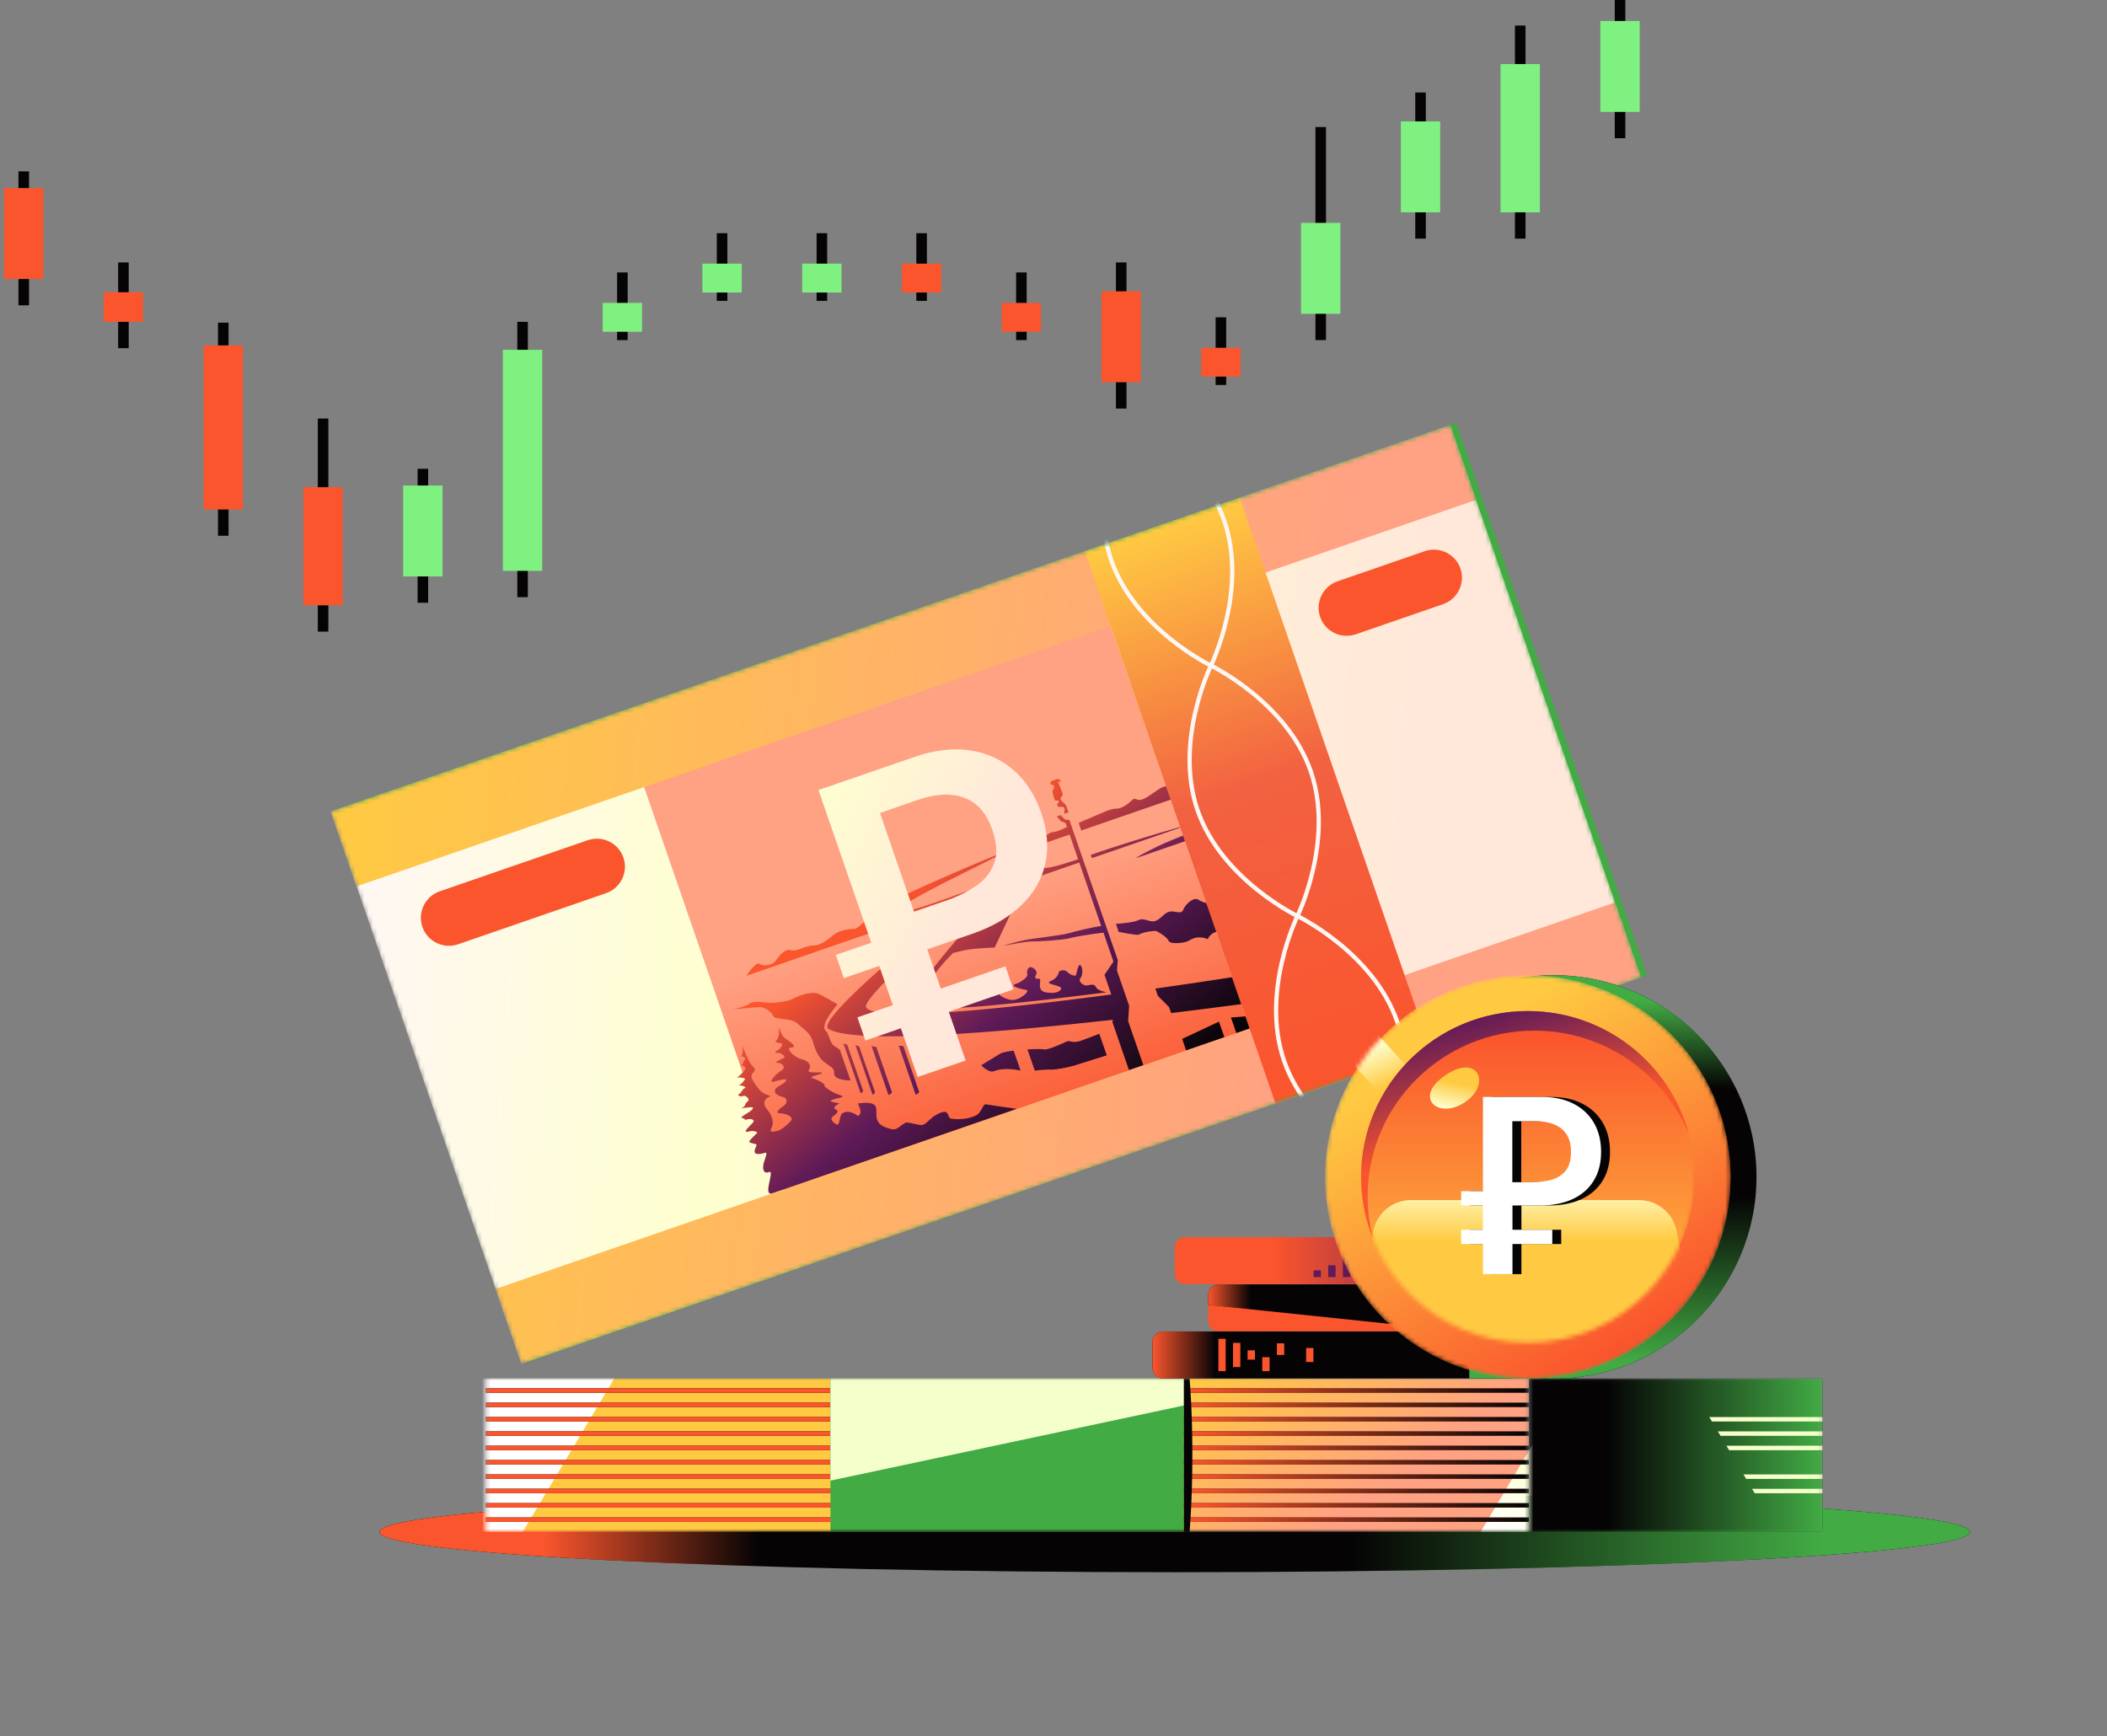 <svg width="483" height="398" viewBox="0 0 483 398" fill="none" xmlns="http://www.w3.org/2000/svg">
<rect x="0" y="0" width="483" height="398" fill="#808080" stroke="none"/>
<path d="M333.826 96.985L77.193 185.59L120.901 312.182L377.533 223.577L333.826 96.985Z" fill="#42AB44"/>
<rect x="4.234" y="39.287" width="2.419" height="30.711" fill="#050304"/>
<rect x="0.93" y="43.123" width="9.018" height="20.846" fill="#FA552D"/>
<rect x="27.088" y="60.166" width="2.419" height="19.658" fill="#050304"/>
<rect x="23.783" y="66.998" width="9.018" height="6.79" fill="#FA552D"/>
<rect x="49.969" y="73.977" width="2.419" height="48.851" fill="#050304"/>
<rect x="46.664" y="79.182" width="9.018" height="37.618" fill="#FA552D"/>
<rect x="72.85" y="95.953" width="2.419" height="48.851" fill="#050304"/>
<rect x="69.545" y="111.697" width="9.018" height="27.079" fill="#FA552D"/>
<rect x="95.727" y="107.473" width="2.419" height="30.711" fill="#050304"/>
<rect x="92.422" y="111.307" width="9.018" height="20.846" fill="#7EF180"/>
<rect x="118.584" y="73.791" width="2.419" height="63.111" fill="#050304"/>
<rect x="115.279" y="80.195" width="9.018" height="50.678" fill="#7EF180"/>
<rect x="141.463" y="62.459" width="2.419" height="15.512" fill="#050304"/>
<rect x="138.158" y="69.438" width="9.018" height="6.62" fill="#7EF180"/>
<rect x="164.32" y="53.465" width="2.419" height="15.512" fill="#050304"/>
<rect x="161.016" y="60.443" width="9.018" height="6.62" fill="#7EF180"/>
<rect x="187.197" y="53.465" width="2.419" height="15.512" fill="#050304"/>
<rect x="183.893" y="60.443" width="9.018" height="6.62" fill="#7EF180"/>
<rect x="210.055" y="53.465" width="2.419" height="15.512" fill="#050304"/>
<rect x="206.75" y="60.443" width="9.018" height="6.62" fill="#FA552D"/>
<rect x="232.932" y="62.459" width="2.419" height="15.512" fill="#050304"/>
<rect x="229.627" y="69.438" width="9.018" height="6.62" fill="#FA552D"/>
<rect x="255.812" y="60.166" width="2.419" height="33.497" fill="#050304"/>
<rect x="252.508" y="66.785" width="9.018" height="20.846" fill="#FA552D"/>
<rect x="278.666" y="72.746" width="2.419" height="15.512" fill="#050304"/>
<rect x="275.361" y="79.725" width="9.018" height="6.62" fill="#FA552D"/>
<rect x="301.547" y="29.119" width="2.419" height="48.851" fill="#050304"/>
<rect x="298.242" y="51.096" width="9.018" height="20.846" fill="#7EF180"/>
<rect x="324.428" y="21.209" width="2.419" height="33.497" fill="#050304"/>
<rect x="321.123" y="27.834" width="9.018" height="20.846" fill="#7EF180"/>
<rect x="347.281" y="5.854" width="2.419" height="48.851" fill="#050304"/>
<rect x="343.977" y="14.691" width="9.018" height="33.985" fill="#7EF180"/>
<rect x="370.162" y="0.002" width="2.419" height="31.683" fill="#050304"/>
<rect x="366.857" y="4.809" width="9.018" height="20.846" fill="#7EF180"/>
<mask id="mask0_31330_108796" style="mask-type:alpha" maskUnits="userSpaceOnUse" x="75" y="97" width="302" height="216">
<path d="M332.454 97.45L75.822 186.055L119.53 312.647L376.162 224.042L332.454 97.45Z" fill="white"/>
</mask>
<g mask="url(#mask0_31330_108796)">
<path d="M332.454 97.45L75.822 186.055L119.53 312.647L376.162 224.042L332.454 97.45Z" fill="url(#paint0_linear_31330_108796)"/>
<path d="M248.672 126.377L141.732 163.299L185.44 289.891L292.38 252.969L248.672 126.377Z" fill="#FFA183"/>
<path d="M248.672 126.377L141.732 163.299L185.44 289.891L292.38 252.969L248.672 126.377Z" fill="url(#paint1_linear_31330_108796)"/>
<path d="M289.776 229.495C289.776 229.495 280.894 230.739 268.461 232.255L267.981 230.866L265.42 228.308L264.845 226.641C277.825 224.808 287.61 223.22 287.61 223.22L289.776 229.495ZM233.099 254.221C233.099 254.221 226.904 253.347 226.128 253.186C225.352 253.025 225.255 254.206 224.391 255.223C223.527 256.239 220.246 256.89 217.96 256.435C217.174 256.277 217.635 254.403 215.848 255.02C213.196 255.935 212.667 257.737 211.294 257.932C210.822 257.999 208.747 257.407 207.924 257.327C207.113 257.253 205.821 259.147 204.588 258.907C196.951 257.405 205.046 251.919 196.644 252.965C198 255.649 196.643 255.828 196.643 255.828C196.643 255.828 194.718 254.209 193.115 255.234C192.285 255.757 192.622 258.321 191.71 257.767C190.799 257.214 190.107 256.455 191.049 255.851C191.991 255.247 192.321 254.554 191.532 254.323C190.733 254.095 191.73 253.246 192.316 253.044C192.893 252.845 189.331 252.713 190.778 252.139C192.234 251.561 194.252 251.582 192.399 251.01C190.542 250.429 188.661 248.934 188.987 248.822C189.304 248.712 187.968 247.737 186.44 247.267C184.909 246.788 188.08 246.411 188.445 246.007C188.808 245.592 184.657 246.307 185.414 245.262C186.172 244.218 185.243 243.177 183.755 242.822C182.267 242.468 180.835 241.032 180.852 240.458C180.869 239.884 182.632 240.412 181.807 239.485C180.978 238.549 180.011 238.239 179.487 237.562C178.963 236.886 178.47 234.836 178.575 235.947C178.679 237.059 178.322 238.329 177.846 238.633C177.37 238.937 178.835 239.224 179.185 239.179C179.525 239.136 179.23 240.182 178.409 240.669C177.543 241.182 177.556 241.531 178.223 241.376C178.89 241.221 180.463 242.319 179.521 242.644C178.56 242.975 177.264 243.83 178.152 243.663C179.031 243.499 180.405 244.676 179.15 245.399C177.894 246.122 175.898 248.344 177.414 247.971C178.937 247.585 180.862 247.027 180.033 247.957C179.203 248.887 177.734 249.147 177.63 249.966C177.525 250.785 178.329 251.183 179.654 251.562C180.595 251.826 180.491 253.084 179.53 253.631C178.568 254.178 177.531 255.254 178.916 255.248C180.121 255.25 181.848 256.047 181.44 256.735C180.991 257.49 179.171 259.041 178.29 259.259C175.607 259.896 176.997 258.848 177.118 257.734C177.333 255.708 175.579 254.116 175.437 253.8C174.366 251.414 177.407 251.501 176.285 251.148C174.899 250.716 174.169 250.282 172.673 247.849C171.396 245.771 173.549 246.057 172.907 244.82C171.472 243.718 170.277 239.756 170.277 239.756C170.277 239.756 170.439 241.255 169.909 242.242C170.553 242.02 170.977 242.72 170.802 242.866C170.152 243.412 170.602 243.782 169.884 244.255C170.459 244.271 171.267 244.711 170.688 245.339C170.119 245.965 170.099 246.218 168.931 247.04C169.676 246.922 171.182 247.174 170.729 247.545C170.286 247.912 170.434 248.247 169.28 248.86C169.674 248.724 171.43 249.169 170.684 249.501C169.939 249.834 170.116 250.566 169.204 250.945C169.301 251.255 169.685 251.497 170.387 251.255C171.088 251.013 171.896 252.139 171.507 252.412C170.361 253.237 171.283 253.508 169.897 254.072C170.53 254.068 172.335 253.66 172.569 253.933C172.803 254.206 171.875 254.88 170.875 255.472C168.728 256.728 171.177 256.097 170.705 256.785C172.187 256.284 172.76 256.697 172.773 257.015C172.788 257.213 172.272 257.713 171.531 258.462C170.678 259.325 170.845 259.653 171.624 259.416C172.566 259.123 173.813 259.465 173.539 259.763C173.301 260.006 171.884 261.321 171.765 261.662C171.615 262.068 173.181 262.181 173.392 262.387C173.602 262.593 172.839 263.436 173.017 264.168C173.191 264.89 174.909 264.447 175.418 264.272C175.928 264.096 175.64 264.913 175.178 266.285C174.719 267.665 174.841 269.264 176.301 268.695C177.757 268.117 174.615 274.435 177.123 273.569C179.631 272.703 233.099 254.221 233.099 254.221ZM224.272 203.336C224.272 203.336 211.002 208.379 206.349 209.321C201.696 210.262 209.935 205.724 215.907 202.654C221.525 199.771 233.291 194.111 229.226 195.696C225.026 197.329 213.68 202.243 209.541 204.176C204.599 206.494 201.059 208.574 199.218 210.281C198.314 211.119 196.489 213.089 195.694 212.967C194.899 212.845 192.79 213.337 191.748 213.901C190.706 214.464 188.639 216.732 186.564 216.763C184.17 216.806 182.868 218.328 181.127 217.803C180.119 217.498 178.805 218.831 177.911 220.136C177.018 221.442 174.85 221.547 174.076 220.956C173.302 220.366 171.102 223.709 171.102 223.709L219.917 206.855L224.272 203.336ZM276.023 189.661C276.023 189.661 268.522 192.508 265.417 194.009C262.811 195.273 259.566 197.026 260.748 196.618C261.93 196.21 276.542 191.165 276.542 191.165L276.023 189.661ZM174.264 230.874C175.189 230.844 176.949 232.048 177.256 232.939C177.564 233.83 181.377 233.35 182.648 234.541C183.423 235.26 184.979 236.31 185.749 237.481C186.509 238.655 186.486 240.239 187.833 242.272C189.184 244.315 191.356 244.347 191.222 246.045C191.088 247.743 194.953 247.695 194.953 247.695C194.953 247.695 192.677 241.104 192.568 240.787C192.459 240.471 191.875 240.244 191.121 239.711C190.361 239.191 189.819 236.719 189.46 236.489C189.092 236.262 188.668 235.69 189.242 234.269C189.826 232.845 191.973 230.249 191.973 230.249C191.973 230.249 188.048 227.852 187.118 227.68C185.911 227.453 183.775 227.901 181.752 228.986C180.479 229.661 177.022 230.05 175.668 229.864C174.316 229.687 172.525 229.512 171.811 230.123C171.084 230.728 168.151 231.387 168.151 231.387C168.151 231.387 173.339 230.904 174.264 230.874ZM273.251 181.633L272.295 178.864C272.295 178.864 267.401 180.071 266.354 180.529C265.308 180.987 262.985 182.979 261.716 183.321C260.447 183.662 260.296 182.664 259.468 183.475C258.65 184.283 257.122 185.432 255.821 185.399C254.519 185.366 252.62 186.408 250.854 187.114C249.087 187.821 247.27 188.662 247.27 188.662L247.869 190.396L273.251 181.633ZM279.539 213.58C281.558 213.601 285.427 216.897 285.427 216.897L281.514 205.564C281.514 205.564 277.704 207.019 277.152 207.07C276.6 207.121 275.566 206.835 274.634 206.224C273.703 205.612 271.742 207.222 271.267 208.523C270.781 209.827 269.228 208.659 267.988 209.022C266.744 209.377 266.077 210.776 264.779 211.159C263.469 211.537 262.274 210.287 260.976 210.95C259.703 211.593 255.807 211.802 255.807 211.802L256.446 213.651C256.446 213.651 260.654 214.471 260.999 214.287C262.488 213.462 264.988 213.414 264.988 213.414C264.988 213.414 267.335 214.512 267.954 215.778C268.312 216.502 271.552 216.294 272.635 215.599C274.742 214.228 276.867 215.306 276.867 215.306C276.867 215.306 277.521 213.558 279.539 213.58ZM244.933 186.253L244.364 184.605L243.413 183.657C243.413 183.657 242.919 183.099 243.142 182.872C243.368 182.654 243.767 182.441 243.529 181.751C243.291 181.062 242.568 179.435 242.582 179.226C242.596 179.018 243.093 179.211 243.197 179.389C243.302 179.567 243.015 178.487 242.569 178.566C242.133 178.642 241.416 178.964 241.157 179.054C240.676 179.219 240.679 179.851 241.03 179.869C241.596 179.889 241.863 180.568 241.458 180.955C241.216 181.188 241.253 181.605 241.389 182.094C241.539 182.653 241.762 183.455 241.882 183.521C242.001 183.587 242.283 183.468 242.505 183.52C242.728 183.572 242.866 183.91 242.575 184.064C242.111 184.31 242.446 185.031 242.841 184.991C243.332 184.95 243.858 184.854 244.04 185.381C244.146 185.688 243.834 185.935 244.045 186.548L244.929 186.243L244.933 186.253ZM193.343 239.201L197.289 250.63C197.721 250.481 197.869 250.098 197.869 250.098L194.217 239.521L193.343 239.201ZM196.091 239.593L200.017 250.964C200.45 250.815 200.597 250.432 200.597 250.432L196.965 239.913L196.091 239.593ZM199.789 239.806L203.668 251.044C204.235 250.848 204.479 250.432 204.479 250.432L200.893 240.047L199.789 239.806ZM206.022 239.734L209.902 250.972C210.468 250.776 210.712 250.36 210.712 250.36L207.073 239.822L206.022 239.734ZM247.646 238.648C246.023 239.208 245.107 238.517 244.652 238.727C244.195 238.928 240.155 240.805 239.362 240.597C238.57 240.388 235.532 240.589 235.532 240.589L237.209 245.447C237.209 245.447 240.066 245.125 240.953 245.205C241.841 245.284 244.936 244.687 246.153 244.321C247.368 243.944 253.71 241.947 253.71 241.947L252 236.994C252.004 237.004 249.27 238.087 247.646 238.648ZM233.947 245.436L232.373 240.876C232.373 240.876 230.141 241.078 229.304 241.549C228.461 242.034 224.919 244.232 224.919 244.232C224.919 244.232 226.685 246.046 227.827 245.587C230.407 244.557 233.947 245.436 233.947 245.436ZM253.674 227.485C253.674 227.485 251.617 227.134 251.285 226.39C250.953 225.647 250.378 225.631 249.394 225.896C248.41 226.161 247.001 225.007 247.697 224.188C248.392 223.368 248.106 221.323 247.571 221.239C247.037 221.156 246.774 223.509 246.605 223.642C246.436 223.776 245.355 223.57 244.669 222.831C243.984 222.092 242.703 222.556 242.694 222.934C242.685 223.312 242.185 224.386 240.863 224.917C239.541 225.449 241.645 225.719 242.803 226.177C243.971 226.632 242.67 227.66 241.175 227.629C239.681 227.598 238.725 227.446 238.452 226.468C238.188 225.487 238.794 224.345 238.146 224.397C237.491 224.463 237.055 224.291 237.5 223.494C237.946 222.697 237.096 221.918 236.387 221.734C235.679 221.55 235.275 222.686 235.494 223.319C235.712 223.951 234.188 225.142 232.708 225.621C231.231 226.109 234.716 226.89 235.311 226.963C235.906 227.036 235.129 228.087 233.796 228.773C232.463 229.458 231.428 229.451 229.661 228.474C227.887 227.51 229.738 225.584 231.102 224.738C232.466 223.892 229.639 223.614 228.375 223.911C227.112 224.207 227.835 225.459 228.382 226.203C228.929 226.947 228.187 228.565 225.276 228.637C222.356 228.712 226.261 226.506 225.287 226.832C224.314 227.157 223.734 226.66 224.475 225.257C225.216 223.854 222.7 226.159 222.965 226.926C223.23 227.692 221.966 227.989 221.747 228.601C221.529 229.212 220.256 229.577 219.526 229.829C218.45 230.2 216.668 230.955 217.707 231.068C225.157 231.219 253.674 227.485 253.674 227.485ZM280.674 237.795L279.437 234.212L270.99 238.179L271.903 240.824L280.674 237.795ZM291.175 234.17L290.557 232.378C286.142 233.077 282.175 233.267 282.175 233.267L283.412 236.85L291.175 234.17ZM244.155 187.894L243.136 186.873L242.223 187.188L243.25 188.292L244.272 188.668L244.589 189.588C244.589 189.588 242.233 190.798 241.461 190.743C240.69 190.688 239.588 191.765 238.501 192.569C237.413 193.374 236.312 194.204 235.345 194.141C234.287 194.067 233.625 194.456 233.048 194.902C232.547 195.289 230.614 196.354 230.614 196.354L245.188 191.322L247.143 196.984C247.143 196.984 240.194 199.404 239.325 198.911C238.552 198.481 238.779 195.432 238.388 196.104C237.715 197.269 236.154 201.625 237.297 201.23C237.941 201.008 247.404 197.74 247.404 197.74L252.432 212.302C250.776 212.488 246.518 213.486 245.051 213.939C243.587 214.402 236.436 215.209 235.32 215.434C232.452 216.005 229.816 216.872 229.816 216.872C229.816 216.872 235.249 215.79 236.512 215.837C237.776 215.883 243.636 215.511 245.12 215.106C247.601 214.442 252.955 213.816 252.955 213.816L255.243 220.445L253.188 223.493L254.743 227.995C229.875 231.306 199.775 234.504 198.505 230.825C197.532 228.008 235.225 195.04 235.225 195.04L234.322 195.352C234.322 195.352 185.56 233.289 189.92 235.89C195.932 239.476 228.723 236.721 255.111 233.797L255.007 234.337L258.808 245.345L262.103 244.207L258.614 234.1L258.839 230.58L256.054 222.514L256.236 220.113L245.152 188.01L244.155 187.894ZM250.035 195.985L250.296 196.742L272.806 188.97C272.806 188.97 261.506 192.025 250.035 195.985ZM216.223 219.078C211.568 224.749 211.144 226.418 212.388 227.372C213.631 228.326 216.541 228.468 216.541 228.468C216.541 228.468 213.009 227.801 213.054 226.22C213.116 224 216.844 220.097 218.489 218.478C219.399 218.25 220.441 217.997 221.323 217.811C223.401 217.383 228.011 217.217 228.011 217.217C228.011 217.217 236.885 198.542 236.945 198.092C237.005 197.643 236.358 194.928 236.358 194.928L216.223 219.078Z" fill="url(#paint2_linear_31330_108796)"/>
<path fill-rule="evenodd" clip-rule="evenodd" d="M75.832 186.055L332.464 97.45L338.385 114.598L81.753 203.203L75.832 186.055ZM113.62 295.491L370.252 206.886L376.173 224.035L119.54 312.64L113.62 295.491Z" fill="url(#paint3_linear_31330_108796)"/>
<path d="M284.188 114.104L248.67 126.367L292.377 252.96L327.896 240.696L284.188 114.104Z" fill="url(#paint4_linear_31330_108796)"/>
<path fill-rule="evenodd" clip-rule="evenodd" d="M257.973 94.73L257.764 95.165L257.33 94.952L257.542 94.522L257.973 94.73ZM278.226 152.369C278.273 152.266 278.327 152.146 278.388 152.008C278.613 151.496 278.928 150.75 279.289 149.805C280.009 147.916 280.912 145.232 281.642 142.048C283.101 135.688 283.882 127.289 281.103 119.242C278.325 111.194 272.528 105.066 267.456 100.961C264.917 98.906 262.551 97.351 260.818 96.308C259.952 95.787 259.243 95.394 258.75 95.13C258.504 94.999 258.311 94.899 258.179 94.832C258.113 94.799 258.062 94.774 258.028 94.757L257.988 94.737L257.977 94.732L257.975 94.731L257.974 94.73C257.973 94.73 257.973 94.73 257.764 95.165C257.33 94.952 257.33 94.952 257.33 94.953L257.33 94.954L257.328 94.956L257.323 94.967L257.304 95.007C257.287 95.041 257.263 95.093 257.232 95.159C257.169 95.293 257.079 95.491 256.966 95.746C256.74 96.258 256.425 97.005 256.065 97.95C255.345 99.839 254.442 102.523 253.712 105.707C252.253 112.066 251.472 120.465 254.25 128.513C257.029 136.561 262.826 142.688 267.897 146.793C270.436 148.849 272.803 150.404 274.535 151.446C275.402 151.967 276.11 152.361 276.603 152.624C276.736 152.695 276.853 152.757 276.954 152.809C276.907 152.912 276.853 153.032 276.792 153.17C276.566 153.682 276.251 154.428 275.891 155.373C275.171 157.262 274.268 159.946 273.538 163.13C272.079 169.49 271.298 177.889 274.076 185.936C276.855 193.984 282.652 200.112 287.723 204.217C290.263 206.272 292.629 207.827 294.361 208.87C295.228 209.391 295.936 209.784 296.43 210.048C296.562 210.119 296.679 210.18 296.78 210.232C296.733 210.335 296.679 210.456 296.618 210.594C296.393 211.105 296.078 211.852 295.717 212.797C294.997 214.686 294.094 217.37 293.364 220.554C291.905 226.913 291.124 235.312 293.903 243.36C296.681 251.408 302.478 257.536 307.55 261.64C310.089 263.696 312.455 265.251 314.187 266.293C315.054 266.814 315.763 267.208 316.256 267.471C316.502 267.603 316.695 267.702 316.827 267.769C316.893 267.802 316.944 267.828 316.978 267.845L317.018 267.864L317.028 267.869L317.031 267.871L317.032 267.871C317.032 267.871 317.033 267.871 317.242 267.436L317.033 267.871L317.464 268.079L317.676 267.649L317.242 267.436C317.676 267.649 317.676 267.649 317.676 267.649L317.676 267.648L317.678 267.645L317.683 267.635L317.702 267.595C317.719 267.56 317.743 267.509 317.774 267.442C317.837 267.308 317.927 267.111 318.04 266.855C318.266 266.343 318.581 265.597 318.941 264.652C319.661 262.763 320.564 260.079 321.294 256.895C322.753 250.535 323.534 242.136 320.756 234.089C317.977 226.041 312.18 219.913 307.109 215.808C304.569 213.753 302.203 212.198 300.471 211.155C299.604 210.634 298.896 210.241 298.402 209.977C298.27 209.907 298.153 209.845 298.052 209.793C298.099 209.69 298.153 209.569 298.214 209.432C298.439 208.92 298.755 208.173 299.115 207.228C299.835 205.339 300.738 202.655 301.468 199.471C302.927 193.112 303.708 184.713 300.929 176.665C298.151 168.617 292.354 162.49 287.282 158.385C284.743 156.33 282.377 154.774 280.645 153.732C279.778 153.211 279.069 152.817 278.576 152.554C278.444 152.483 278.326 152.421 278.226 152.369ZM277.363 151.933C277.405 151.841 277.452 151.736 277.504 151.618C277.723 151.12 278.032 150.389 278.386 149.461C279.094 147.604 279.982 144.963 280.7 141.832C282.139 135.56 282.886 127.364 280.19 119.557C277.494 111.749 271.85 105.76 266.848 101.712C264.351 99.691 262.023 98.161 260.32 97.136C259.469 96.624 258.775 96.239 258.295 95.983C258.181 95.922 258.079 95.868 257.99 95.822C257.949 95.913 257.902 96.018 257.85 96.136C257.63 96.634 257.322 97.366 256.968 98.294C256.26 100.151 255.372 102.791 254.653 105.923C253.215 112.194 252.468 120.39 255.164 128.198C257.859 136.005 263.504 141.994 268.505 146.042C271.002 148.064 273.331 149.594 275.033 150.618C275.884 151.13 276.579 151.515 277.059 151.772C277.173 151.833 277.274 151.886 277.363 151.933ZM277.817 153.245C277.775 153.337 277.728 153.442 277.676 153.56C277.456 154.058 277.148 154.789 276.794 155.717C276.086 157.574 275.198 160.215 274.48 163.346C273.041 169.618 272.294 177.814 274.99 185.621C277.685 193.429 283.33 199.418 288.331 203.466C290.829 205.487 293.157 207.017 294.859 208.042C295.711 208.554 296.405 208.939 296.885 209.195C296.999 209.256 297.1 209.31 297.189 209.356C297.231 209.265 297.278 209.16 297.33 209.042C297.549 208.544 297.858 207.812 298.212 206.884C298.92 205.027 299.808 202.387 300.526 199.255C301.965 192.984 302.712 184.788 300.016 176.98C297.321 169.173 291.676 163.184 286.675 159.136C284.177 157.114 281.849 155.584 280.147 154.56C279.295 154.048 278.601 153.663 278.121 153.406C278.007 153.345 277.905 153.292 277.817 153.245ZM297.643 210.669C297.601 210.76 297.554 210.865 297.502 210.983C297.283 211.481 296.974 212.213 296.62 213.141C295.912 214.998 295.024 217.638 294.306 220.77C292.867 227.041 292.12 235.237 294.816 243.045C297.511 250.852 303.156 256.841 308.157 260.889C310.655 262.911 312.983 264.441 314.686 265.465C315.537 265.977 316.231 266.362 316.711 266.619C316.825 266.68 316.927 266.733 317.016 266.78C317.057 266.688 317.104 266.583 317.156 266.465C317.376 265.967 317.684 265.236 318.038 264.308C318.746 262.451 319.634 259.81 320.353 256.679C321.791 250.407 322.538 242.211 319.842 234.404C317.147 226.596 311.502 220.607 306.501 216.559C304.003 214.538 301.675 213.008 299.973 211.983C299.122 211.471 298.427 211.086 297.947 210.83C297.833 210.769 297.732 210.715 297.643 210.669Z" fill="#FFF7F4"/>
<path d="M138.912 204.778L105.018 216.48C101.655 217.641 97.987 215.862 96.829 212.509C95.672 209.156 97.461 205.494 100.824 204.333L134.718 192.63C138.081 191.469 141.749 193.248 142.907 196.601C144.064 199.954 142.275 203.617 138.912 204.778Z" fill="#FA552D"/>
<path d="M330.786 138.516L310.813 145.412C307.45 146.573 303.782 144.794 302.624 141.441C301.467 138.088 303.256 134.425 306.618 133.264L326.592 126.368C329.955 125.207 333.623 126.986 334.78 130.339C335.938 133.692 334.149 137.355 330.786 138.516Z" fill="#FA552D"/>
<path d="M221.337 243.13L210.366 246.918L201.564 221.425L193.446 224.228L191.617 218.93L199.735 216.127L187.655 181.14L209.647 173.548C214.191 171.979 218.392 171.472 222.26 172.023C226.128 172.575 229.472 174.069 232.304 176.511C235.127 178.957 237.254 182.222 238.677 186.342C240.119 190.519 240.433 194.42 239.611 198.049C238.789 201.678 236.941 204.858 234.069 207.597C231.198 210.336 227.469 212.492 222.896 214.071L212.558 217.64L221.357 243.123L221.337 243.13ZM230.482 221.53L232.311 226.828L198.387 238.541L196.558 233.243L230.482 221.53ZM216.62 206.577C219.358 205.631 221.731 204.469 223.748 203.086C225.756 201.707 227.15 199.982 227.904 197.899C228.661 195.826 228.517 193.259 227.461 190.203C226.562 187.597 225.286 185.647 223.635 184.351C221.983 183.056 220.016 182.341 217.752 182.2C215.489 182.06 212.967 182.48 210.2 183.435L201.698 186.371L209.517 209.019L216.617 206.567L216.62 206.577Z" fill="#FFE7DA"/>
<path d="M221.337 243.13L210.366 246.918L201.564 221.425L193.446 224.228L191.617 218.93L199.735 216.127L187.655 181.14L209.647 173.548C214.191 171.979 218.392 171.472 222.26 172.023C226.128 172.575 229.472 174.069 232.304 176.511C235.127 178.957 237.254 182.222 238.677 186.342C240.119 190.519 240.433 194.42 239.611 198.049C238.789 201.678 236.941 204.858 234.069 207.597C231.198 210.336 227.469 212.492 222.896 214.071L212.558 217.64L221.357 243.123L221.337 243.13ZM230.482 221.53L232.311 226.828L198.387 238.541L196.558 233.243L230.482 221.53ZM216.62 206.577C219.358 205.631 221.731 204.469 223.748 203.086C225.756 201.707 227.15 199.982 227.904 197.899C228.661 195.826 228.517 193.259 227.461 190.203C226.562 187.597 225.286 185.647 223.635 184.351C221.983 183.056 220.016 182.341 217.752 182.2C215.489 182.06 212.967 182.48 210.2 183.435L201.698 186.371L209.517 209.019L216.617 206.567L216.62 206.577Z" fill="url(#paint5_linear_31330_108796)"/>
</g>
<path d="M451.583 351.208C451.583 356.308 369.972 360.442 269.299 360.442C168.627 360.442 87.016 356.308 87.016 351.208C87.016 346.109 168.627 341.975 269.299 341.975C369.972 341.975 451.583 346.109 451.583 351.208Z" fill="#050304"/>
<path d="M451.583 351.208C451.583 356.308 369.972 360.442 269.299 360.442C168.627 360.442 87.016 356.308 87.016 351.208C87.016 346.109 168.627 341.975 269.299 341.975C369.972 341.975 451.583 346.109 451.583 351.208Z" fill="url(#paint6_linear_31330_108796)"/>
<path d="M451.583 351.208C451.583 356.308 369.972 360.442 269.299 360.442C168.627 360.442 87.016 356.308 87.016 351.208C87.016 346.109 168.627 341.975 269.299 341.975C369.972 341.975 451.583 346.109 451.583 351.208Z" fill="url(#paint7_linear_31330_108796)"/>
<mask id="mask1_31330_108796" style="mask-type:alpha" maskUnits="userSpaceOnUse" x="350" y="316" width="68" height="36">
<path d="M417.805 316.014H350.484V351.168H417.805V316.014Z" fill="white"/>
</mask>
<g mask="url(#mask1_31330_108796)">
<path d="M417.805 316.014H350.484V351.168H417.805V316.014Z" fill="#050304"/>
<path d="M417.805 316.014H350.484V351.168H417.805V316.014Z" fill="url(#paint8_linear_31330_108796)"/>
<path d="M417.805 325.894H392.446L391.828 324.867H417.796V325.894H417.805ZM417.805 342.342V341.315H401.633L402.251 342.342H417.805ZM417.805 329.18V328.153H393.798L394.416 329.18H417.805ZM417.805 332.466V331.439H395.759L396.377 332.466H417.805ZM417.805 339.047V338.02H399.672L400.29 339.047H417.805Z" fill="#F5FFCC"/>
</g>
<mask id="mask2_31330_108796" style="mask-type:alpha" maskUnits="userSpaceOnUse" x="111" y="316" width="240" height="36">
<path d="M350.488 316.014H111.293V351.168H350.488V316.014Z" fill="white"/>
</mask>
<g mask="url(#mask2_31330_108796)">
<path d="M350.488 316.014H111.293V351.168H350.488V316.014Z" fill="url(#paint9_linear_31330_108796)"/>
<path d="M119.862 351.168H73.504L94.449 316.014H140.815L119.862 351.168Z" fill="white"/>
<path d="M385.793 351.168H339.436L360.38 316.014H406.747L385.793 351.168Z" fill="white"/>
<path d="M385.793 351.168H339.436L360.38 316.014H406.747L385.793 351.168Z" fill="url(#paint10_linear_31330_108796)"/>
<path d="M350.488 319.306H111.293V318.279H350.488V319.306ZM350.488 321.565H111.293V322.592H350.488V321.565ZM350.488 324.851H111.293V325.878H350.488V324.851ZM350.488 328.146H111.293V329.173H350.488V328.146ZM350.488 331.432H111.293V332.459H350.488V331.432ZM350.488 334.718H111.293V335.745H350.488V334.718ZM350.488 338.013H111.293V339.04H350.488V338.013ZM350.488 341.299H111.293V342.326H350.488V341.299ZM350.488 344.594H111.293V345.621H350.488V344.594ZM350.488 347.88H111.293V348.906H350.488V347.88Z" fill="#050304"/>
<path d="M350.488 319.306H111.293V318.279H350.488V319.306ZM350.488 321.565H111.293V322.592H350.488V321.565ZM350.488 324.851H111.293V325.878H350.488V324.851ZM350.488 328.146H111.293V329.173H350.488V328.146ZM350.488 331.432H111.293V332.459H350.488V331.432ZM350.488 334.718H111.293V335.745H350.488V334.718ZM350.488 338.013H111.293V339.04H350.488V338.013ZM350.488 341.299H111.293V342.326H350.488V341.299ZM350.488 344.594H111.293V345.621H350.488V344.594ZM350.488 347.88H111.293V348.906H350.488V347.88Z" fill="url(#paint11_linear_31330_108796)"/>
<path d="M271.399 316.014H190.369V351.168H271.399V316.014Z" fill="#42AB44"/>
<path d="M271.399 316.014H190.369V339.443L271.399 322.218V316.014Z" fill="#42AB44"/>
<path d="M271.399 316.014H190.369V339.443L271.399 322.218V316.014Z" fill="#F5FFCC"/>
<path d="M272.688 316.014H271.398V351.168H272.688C272.688 351.168 273.333 344.319 273.333 333.595C273.333 322.871 272.688 316.014 272.688 316.014Z" fill="#050304"/>
</g>
<path d="M365.871 294.4H271.597C270.325 294.4 269.283 293.364 269.283 292.098V285.917C269.283 284.651 270.325 283.615 271.597 283.615H365.871C367.144 283.615 368.185 284.651 368.185 285.917V292.098C368.185 293.364 367.144 294.4 365.871 294.4Z" fill="#FA552D"/>
<path d="M365.871 294.4H271.597C270.325 294.4 269.283 293.364 269.283 292.098V285.917C269.283 284.651 270.325 283.615 271.597 283.615H365.871C367.144 283.615 368.185 284.651 368.185 285.917V292.098C368.185 293.364 367.144 294.4 365.871 294.4Z" fill="url(#paint12_linear_31330_108796)"/>
<path d="M302.807 291.236H301.129V292.778H302.807V291.236ZM306.162 290.062H304.484V292.778H306.162V290.062ZM309.517 288.267H307.84V292.778H309.517V288.267ZM312.873 288.992H311.195V292.778H312.873V288.992ZM316.216 285.205H314.539V292.007H316.216V285.205ZM319.572 285.205H317.894V292.778H319.572V285.205ZM322.927 285.205H321.249V292.778H322.927V285.205ZM326.282 285.205H324.605V292.778H326.282V285.205ZM329.626 285.205H327.949V292.778H329.626V285.205ZM332.982 285.205H331.304V292.778H332.982V285.205ZM336.337 285.205H334.659V292.778H336.337V285.205ZM339.692 285.205H338.015V290.522H339.692V285.205ZM343.036 285.205H341.358V292.778H343.036V285.205ZM346.391 285.205H344.714V292.778H346.391V285.205ZM349.747 285.205H348.069V292.778H349.747V285.205ZM353.102 285.205H351.424V292.778H353.102V285.205ZM356.446 285.205H354.768V292.778H356.446V285.205ZM359.801 285.205H358.124V292.778H359.801V285.205ZM363.157 285.205H361.479V292.778H363.157V285.205ZM366.512 285.205H364.834V292.778H366.512V285.205Z" fill="#5F1A58"/>
<path d="M365.872 294.4H341.875V283.615H365.86C367.133 283.615 368.174 284.651 368.174 285.917V292.098C368.186 293.364 367.144 294.4 365.872 294.4Z" fill="#050304"/>
<path d="M365.872 294.4H341.875V283.615H365.86C367.133 283.615 368.174 284.651 368.174 285.917V292.098C368.186 293.364 367.144 294.4 365.872 294.4Z" fill="url(#paint13_linear_31330_108796)"/>
<path d="M373.551 305.236H279.289C278.016 305.236 276.975 304.2 276.975 302.934V296.753C276.975 295.487 278.016 294.451 279.289 294.451H373.562C374.835 294.451 375.876 295.487 375.876 296.753V302.934C375.865 304.2 374.835 305.236 373.551 305.236Z" fill="#FA552D"/>
<path d="M373.551 305.236H335.126L276.975 299.159V296.753C276.975 295.487 278.016 294.451 279.289 294.451H373.562C374.835 294.451 375.876 295.487 375.876 296.753V302.934C375.865 304.2 374.835 305.236 373.551 305.236Z" fill="#050304"/>
<path d="M373.551 305.236H335.126L276.975 299.159V296.753C276.975 295.487 278.016 294.451 279.289 294.451H373.562C374.835 294.451 375.876 295.487 375.876 296.753V302.934C375.865 304.2 374.835 305.236 373.551 305.236Z" fill="url(#paint14_linear_31330_108796)"/>
<path d="M373.551 305.236H335.126L276.975 299.159V296.753C276.975 295.487 278.016 294.451 279.289 294.451H373.562C374.835 294.451 375.876 295.487 375.876 296.753V302.934C375.865 304.2 374.835 305.236 373.551 305.236Z" fill="url(#paint15_linear_31330_108796)"/>
<path d="M360.801 316.025H266.527C265.254 316.025 264.213 314.989 264.213 313.723V307.542C264.213 306.276 265.254 305.24 266.527 305.24H360.801C362.073 305.24 363.115 306.276 363.115 307.542V313.723C363.115 315 362.073 316.025 360.801 316.025Z" fill="#050304"/>
<path d="M360.801 316.025H266.527C265.254 316.025 264.213 314.989 264.213 313.723V307.542C264.213 306.276 265.254 305.24 266.527 305.24H360.801C362.073 305.24 363.115 306.276 363.115 307.542V313.723C363.115 315 362.073 316.025 360.801 316.025Z" fill="url(#paint16_linear_31330_108796)"/>
<path d="M360.799 316.025H336.814V305.24H360.799C362.072 305.24 363.113 306.276 363.113 307.542V313.723C363.113 315 362.072 316.025 360.799 316.025Z" fill="#42AB44"/>
<path d="M280.977 306.93H279.299V314.353H280.977V306.93ZM284.332 307.862H282.654V313.421H284.332V307.862ZM287.676 309.577H285.998V311.706H287.676V309.577ZM291.031 311.142H289.353V314.353H291.031V311.142ZM294.386 307.966H292.709V310.636H294.386V307.966ZM301.085 309.036H299.408V312.247H301.085V309.036Z" fill="#FA552D"/>
<path d="M356.173 316.045C381.841 316.045 402.65 295.346 402.65 269.812C402.65 244.278 381.841 223.578 356.173 223.578C330.504 223.578 309.695 244.278 309.695 269.812C309.695 295.346 330.504 316.045 356.173 316.045Z" fill="#050304"/>
<path d="M356.173 316.045C381.841 316.045 402.65 295.346 402.65 269.812C402.65 244.278 381.841 223.578 356.173 223.578C330.504 223.578 309.695 244.278 309.695 269.812C309.695 295.346 330.504 316.045 356.173 316.045Z" fill="url(#paint17_linear_31330_108796)"/>
<path d="M356.173 316.045C381.841 316.045 402.65 295.346 402.65 269.812C402.65 244.278 381.841 223.578 356.173 223.578C330.504 223.578 309.695 244.278 309.695 269.812C309.695 295.346 330.504 316.045 356.173 316.045Z" fill="url(#paint18_linear_31330_108796)"/>
<mask id="mask3_31330_108796" style="mask-type:alpha" maskUnits="userSpaceOnUse" x="303" y="223" width="94" height="94">
<path d="M350.221 316.051C375.89 316.051 396.699 295.351 396.699 269.817C396.699 244.283 375.89 223.584 350.221 223.584C324.553 223.584 303.744 244.283 303.744 269.817C303.744 295.351 324.553 316.051 350.221 316.051Z" fill="#91BD65"/>
</mask>
<g mask="url(#mask3_31330_108796)">
<path d="M350.221 316.051C375.89 316.051 396.699 295.351 396.699 269.817C396.699 244.283 375.89 223.584 350.221 223.584C324.553 223.584 303.744 244.283 303.744 269.817C303.744 295.351 324.553 316.051 350.221 316.051Z" fill="#FFCA42"/>
<path d="M350.221 316.051C375.89 316.051 396.699 295.351 396.699 269.817C396.699 244.283 375.89 223.584 350.221 223.584C324.553 223.584 303.744 244.283 303.744 269.817C303.744 295.351 324.553 316.051 350.221 316.051Z" fill="url(#paint19_linear_31330_108796)"/>
<path d="M332.284 255.261L311.55 232.438L303.613 237.007L321.177 255.756L332.284 255.261Z" fill="#FFCA42"/>
<path d="M332.284 255.261L311.55 232.438L303.613 237.007L321.177 255.756L332.284 255.261Z" fill="url(#paint20_linear_31330_108796)"/>
<mask id="mask4_31330_108796" style="mask-type:alpha" maskUnits="userSpaceOnUse" x="312" y="231" width="77" height="77">
<path d="M350.22 307.813C371.326 307.813 388.436 290.792 388.436 269.797C388.436 248.801 371.326 231.781 350.22 231.781C329.114 231.781 312.004 248.801 312.004 269.797C312.004 290.792 329.114 307.813 350.22 307.813Z" fill="#91BD65"/>
</mask>
<g mask="url(#mask4_31330_108796)">
<path d="M350.22 307.813C371.326 307.813 388.436 290.792 388.436 269.797C388.436 248.801 371.326 231.781 350.22 231.781C329.114 231.781 312.004 248.801 312.004 269.797C312.004 290.792 329.114 307.813 350.22 307.813Z" fill="#FA552D"/>
<path d="M350.22 307.813C371.326 307.813 388.436 290.792 388.436 269.797C388.436 248.801 371.326 231.781 350.22 231.781C329.114 231.781 312.004 248.801 312.004 269.797C312.004 290.792 329.114 307.813 350.22 307.813Z" fill="url(#paint21_linear_31330_108796)"/>
<path d="M308.352 315.197H390.801L384.344 282.234C383.534 278.114 379.901 275.133 375.678 275.133H323.474C319.251 275.133 315.618 278.114 314.808 282.234L308.352 315.197Z" fill="#FFCA42"/>
<path d="M308.352 315.197H390.801L384.344 282.234C383.534 278.114 379.901 275.133 375.678 275.133H323.474C319.251 275.133 315.618 278.114 314.808 282.234L308.352 315.197Z" fill="url(#paint22_linear_31330_108796)"/>
</g>
<path d="M336.554 252.122C341.586 248.072 338.657 241.663 331.47 246.419C323.434 251.744 330.22 257.222 336.554 252.122Z" fill="#FFCA42"/>
<path d="M336.554 252.122C341.586 248.072 338.657 241.663 331.47 246.419C323.434 251.744 330.22 257.222 336.554 252.122Z" fill="url(#paint23_linear_31330_108796)"/>
<path d="M348.749 292.1H341.993L341.993 276.358H336.994L336.994 273.087H341.993L341.993 251.482H355.534C358.332 251.482 360.74 252.003 362.763 253.044C364.787 254.085 366.342 255.547 367.437 257.434C368.525 259.321 369.075 261.527 369.075 264.071C369.075 266.65 368.508 268.863 367.366 270.709C366.224 272.554 364.603 273.956 362.503 274.921C360.403 275.885 357.942 276.364 355.126 276.364H348.761L348.761 292.1H348.749ZM357.883 281.925L357.883 285.196H336.994L336.994 281.925H357.883ZM353.097 271.034C354.783 271.034 356.309 270.845 357.682 270.466C359.048 270.088 360.143 269.401 360.953 268.396C361.764 267.396 362.172 265.952 362.172 264.065C362.172 262.456 361.84 261.137 361.178 260.108C360.515 259.078 359.569 258.309 358.35 257.8C357.131 257.292 355.664 257.043 353.961 257.043H348.725L348.725 271.028H353.097L353.097 271.034Z" fill="#050304"/>
<path d="M346.704 292.1H339.948L339.948 276.358H334.949L334.949 273.087H339.948L339.948 251.482H353.489C356.287 251.482 358.695 252.003 360.718 253.044C362.742 254.085 364.297 255.547 365.392 257.434C366.48 259.321 367.031 261.527 367.031 264.071C367.031 266.65 366.463 268.863 365.321 270.709C364.179 272.554 362.558 273.956 360.458 274.921C358.358 275.885 355.897 276.364 353.081 276.364H346.716L346.716 292.1H346.704ZM355.838 281.925L355.838 285.196H334.949L334.949 281.925H355.838ZM351.052 271.034C352.738 271.034 354.264 270.845 355.637 270.466C357.003 270.088 358.098 269.401 358.908 268.396C359.719 267.396 360.127 265.952 360.127 264.065C360.127 262.456 359.796 261.137 359.133 260.108C358.47 259.078 357.524 258.309 356.305 257.8C355.087 257.292 353.619 257.043 351.916 257.043H346.68L346.68 271.028H351.052L351.052 271.034Z" fill="white"/>
<path d="M351.724 236.28C330.62 236.28 313.508 253.302 313.508 274.295C313.508 277.656 313.948 280.913 314.769 284.021C312.987 279.624 312.004 274.836 312.004 269.807C312.004 248.813 329.116 231.791 350.22 231.791C367.946 231.791 382.848 243.807 387.175 260.093C381.506 246.132 367.772 236.28 351.724 236.28Z" fill="#FA552D"/>
<path d="M351.724 236.28C330.62 236.28 313.508 253.302 313.508 274.295C313.508 277.656 313.948 280.913 314.769 284.021C312.987 279.624 312.004 274.836 312.004 269.807C312.004 248.813 329.116 231.791 350.22 231.791C367.946 231.791 382.848 243.807 387.175 260.093C381.506 246.132 367.772 236.28 351.724 236.28Z" fill="url(#paint24_linear_31330_108796)"/>
</g>
<defs>
<linearGradient id="paint0_linear_31330_108796" x1="81.21" y1="201.658" x2="327.618" y2="220.689" gradientUnits="userSpaceOnUse">
<stop stop-color="#FFF7F4"/>
<stop offset="0.342" stop-color="#FEFFCF"/>
<stop offset="1" stop-color="#FFE7DA"/>
<stop offset="1" stop-color="#FFE7DA"/>
</linearGradient>
<linearGradient id="paint1_linear_31330_108796" x1="289.87" y1="245.7" x2="253.9" y2="141.518" gradientUnits="userSpaceOnUse">
<stop stop-color="#FA552D"/>
<stop offset="0.551" stop-color="#FA552D" stop-opacity="0"/>
</linearGradient>
<linearGradient id="paint2_linear_31330_108796" x1="237.117" y1="180.415" x2="284.065" y2="236.698" gradientUnits="userSpaceOnUse">
<stop stop-color="#FA552D"/>
<stop offset="0.479" stop-color="#5F1A58"/>
<stop offset="1" stop-color="#050304"/>
</linearGradient>
<linearGradient id="paint3_linear_31330_108796" x1="75.832" y1="186.055" x2="301.267" y2="209.486" gradientUnits="userSpaceOnUse">
<stop stop-color="#FFCA42"/>
<stop offset="1" stop-color="#FFA183"/>
</linearGradient>
<linearGradient id="paint4_linear_31330_108796" x1="266.429" y1="120.236" x2="310.137" y2="246.828" gradientUnits="userSpaceOnUse">
<stop stop-color="#FFCA42"/>
<stop offset="0.473" stop-color="#F26141"/>
<stop offset="1" stop-color="#FA552D"/>
</linearGradient>
<linearGradient id="paint5_linear_31330_108796" x1="185.576" y1="181.858" x2="225.561" y2="200.799" gradientUnits="userSpaceOnUse">
<stop stop-color="#FEFFCF"/>
<stop offset="1" stop-color="#FEFFCF" stop-opacity="0"/>
</linearGradient>
<linearGradient id="paint6_linear_31330_108796" x1="124.7" y1="360.442" x2="173.855" y2="360.442" gradientUnits="userSpaceOnUse">
<stop stop-color="#FA552D"/>
<stop offset="1" stop-color="#FA552D" stop-opacity="0"/>
</linearGradient>
<linearGradient id="paint7_linear_31330_108796" x1="417.692" y1="360.442" x2="309.592" y2="360.442" gradientUnits="userSpaceOnUse">
<stop stop-color="#42AB44"/>
<stop offset="1" stop-color="#42AB44" stop-opacity="0"/>
</linearGradient>
<linearGradient id="paint8_linear_31330_108796" x1="417.805" y1="351.168" x2="368.233" y2="351.168" gradientUnits="userSpaceOnUse">
<stop stop-color="#42AB44"/>
<stop offset="1" stop-color="#42AB44" stop-opacity="0"/>
</linearGradient>
<linearGradient id="paint9_linear_31330_108796" x1="273.451" y1="316.014" x2="300.382" y2="353.241" gradientUnits="userSpaceOnUse">
<stop stop-color="#FFCA42"/>
<stop offset="1" stop-color="#FFA183"/>
</linearGradient>
<linearGradient id="paint10_linear_31330_108796" x1="350.285" y1="332.892" x2="340.396" y2="351.191" gradientUnits="userSpaceOnUse">
<stop stop-color="#FEFFCF"/>
<stop offset="1" stop-color="#FEFFCF" stop-opacity="0"/>
</linearGradient>
<linearGradient id="paint11_linear_31330_108796" x1="272.677" y1="333.593" x2="350.488" y2="333.593" gradientUnits="userSpaceOnUse">
<stop stop-color="#FA552D"/>
<stop offset="1" stop-color="#FA552D" stop-opacity="0"/>
</linearGradient>
<linearGradient id="paint12_linear_31330_108796" x1="343.413" y1="294.4" x2="291.926" y2="294.4" gradientUnits="userSpaceOnUse">
<stop stop-color="#5F1A58"/>
<stop offset="1" stop-color="#5F1A58" stop-opacity="0"/>
</linearGradient>
<linearGradient id="paint13_linear_31330_108796" x1="359.097" y1="290.348" x2="341.678" y2="290.348" gradientUnits="userSpaceOnUse">
<stop stop-color="#5F1A58"/>
<stop offset="1" stop-color="#5F1A58" stop-opacity="0"/>
</linearGradient>
<linearGradient id="paint14_linear_31330_108796" x1="376.397" y1="305.236" x2="349.207" y2="305.236" gradientUnits="userSpaceOnUse">
<stop stop-color="#5F1A58"/>
<stop offset="1" stop-color="#5F1A58" stop-opacity="0"/>
</linearGradient>
<linearGradient id="paint15_linear_31330_108796" x1="276.894" y1="305.236" x2="286.728" y2="305.236" gradientUnits="userSpaceOnUse">
<stop stop-color="#FA552D"/>
<stop offset="1" stop-color="#FA552D" stop-opacity="0"/>
</linearGradient>
<linearGradient id="paint16_linear_31330_108796" x1="264.213" y1="311.122" x2="278.676" y2="311.122" gradientUnits="userSpaceOnUse">
<stop stop-color="#FA552D"/>
<stop offset="1" stop-color="#FA552D" stop-opacity="0"/>
</linearGradient>
<linearGradient id="paint17_linear_31330_108796" x1="356.173" y1="229.551" x2="356.173" y2="249.693" gradientUnits="userSpaceOnUse">
<stop stop-color="#42AB44"/>
<stop offset="1" stop-color="#42AB44" stop-opacity="0"/>
</linearGradient>
<linearGradient id="paint18_linear_31330_108796" x1="386.926" y1="312.419" x2="386.926" y2="274.391" gradientUnits="userSpaceOnUse">
<stop stop-color="#42AB44"/>
<stop offset="1" stop-color="#42AB44" stop-opacity="0"/>
</linearGradient>
<linearGradient id="paint19_linear_31330_108796" x1="384.608" y1="300.916" x2="343.274" y2="232.817" gradientUnits="userSpaceOnUse">
<stop stop-color="#FA552D"/>
<stop offset="1" stop-color="#FA552D" stop-opacity="0"/>
</linearGradient>
<linearGradient id="paint20_linear_31330_108796" x1="314.605" y1="239.919" x2="318.62" y2="248.567" gradientUnits="userSpaceOnUse">
<stop stop-color="#FEFFCF"/>
<stop offset="1" stop-color="#FEFFCF" stop-opacity="0"/>
</linearGradient>
<linearGradient id="paint21_linear_31330_108796" x1="342.954" y1="308.377" x2="342.954" y2="237.018" gradientUnits="userSpaceOnUse">
<stop stop-color="#FFCA42"/>
<stop offset="1" stop-color="#FFCA42" stop-opacity="0"/>
</linearGradient>
<linearGradient id="paint22_linear_31330_108796" x1="349.576" y1="271.206" x2="349.576" y2="284.579" gradientUnits="userSpaceOnUse">
<stop stop-color="#FEFFCF"/>
<stop offset="1" stop-color="#FEFFCF" stop-opacity="0"/>
</linearGradient>
<linearGradient id="paint23_linear_31330_108796" x1="330.848" y1="253.917" x2="332.201" y2="247.954" gradientUnits="userSpaceOnUse">
<stop stop-color="#FEFFCF"/>
<stop offset="1" stop-color="#FEFFCF" stop-opacity="0"/>
</linearGradient>
<linearGradient id="paint24_linear_31330_108796" x1="331.962" y1="234.726" x2="339.41" y2="261.793" gradientUnits="userSpaceOnUse">
<stop stop-color="#5F1A58"/>
<stop offset="1" stop-color="#5F1A58" stop-opacity="0"/>
</linearGradient>
</defs>
</svg>
